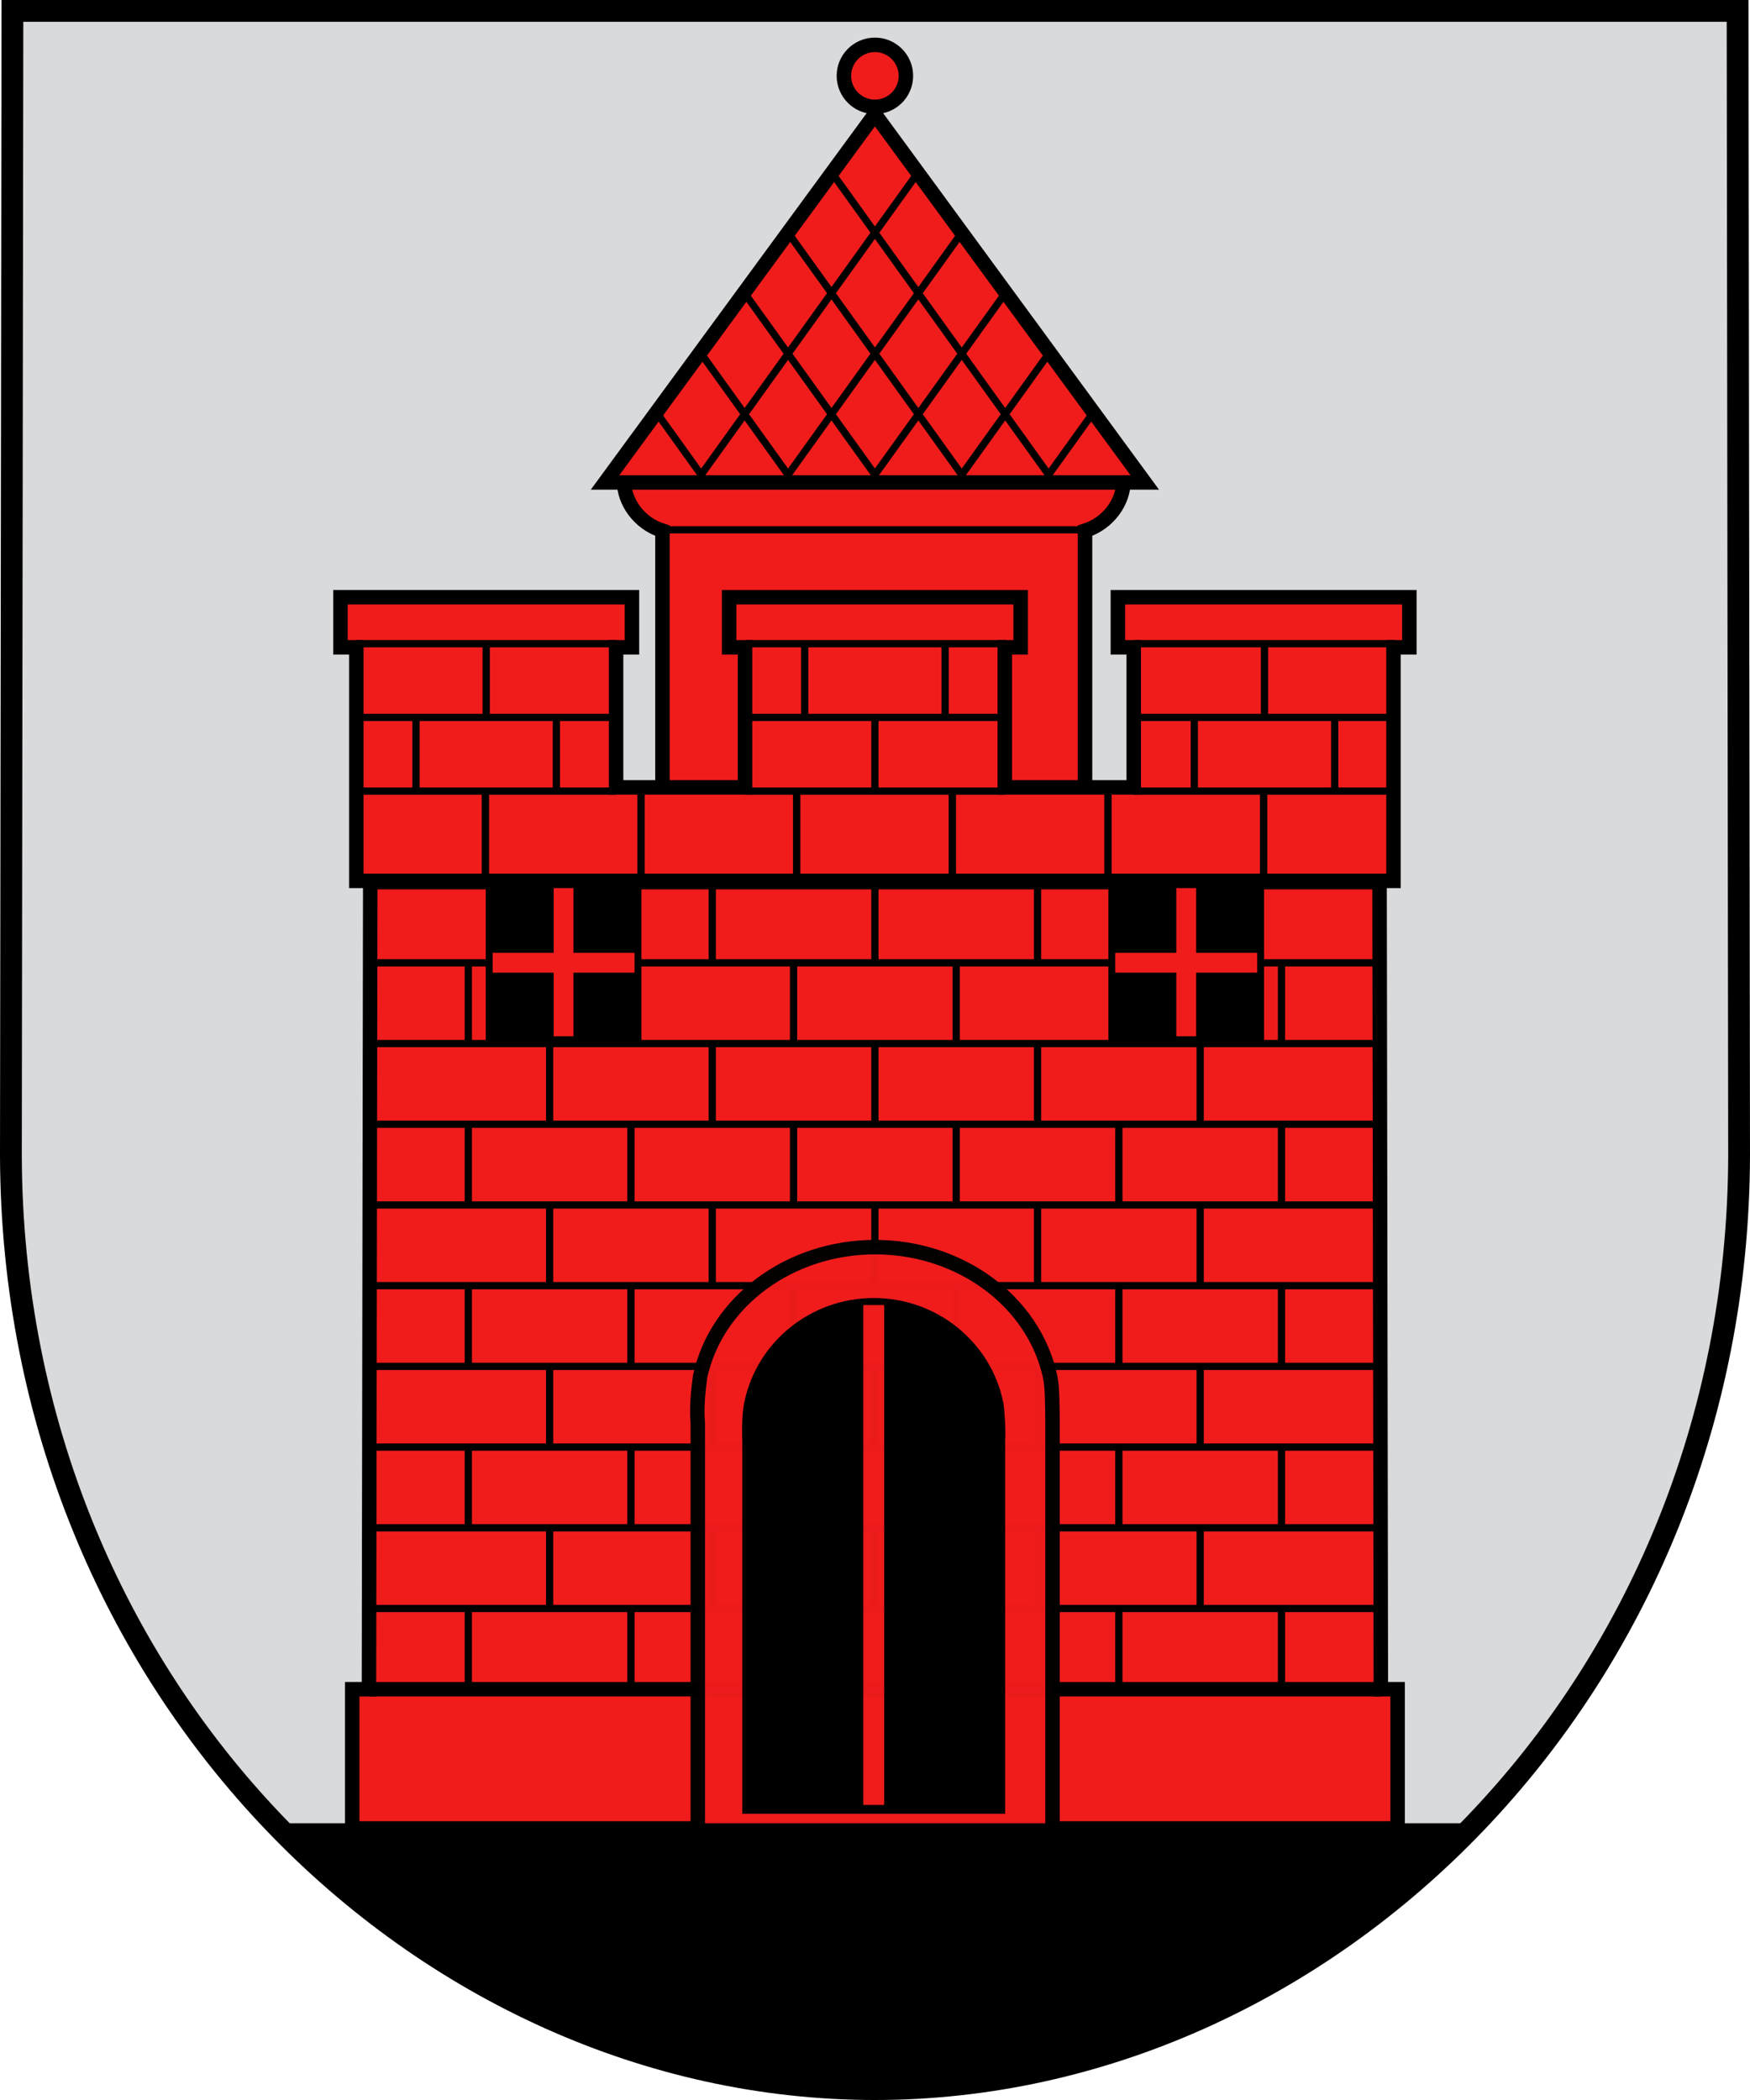 <?xml version="1.0" encoding="UTF-8" standalone="no"?>
<svg
   xmlns:dc="http://purl.org/dc/elements/1.1/"
   xmlns:cc="http://creativecommons.org/ns#"
   xmlns:rdf="http://www.w3.org/1999/02/22-rdf-syntax-ns#"
   xmlns:svg="http://www.w3.org/2000/svg"
   xmlns="http://www.w3.org/2000/svg"
   xmlns:sodipodi="http://sodipodi.sourceforge.net/DTD/sodipodi-0.dtd"
   xmlns:inkscape="http://www.inkscape.org/namespaces/inkscape"
   viewBox="0 0 468.75 562.5"
   height="600"
   width="500"
   version="1.1"
   id="svg3014"
   sodipodi:docname="svg.svg"
   inkscape:version="1.0.2 (e86c870879, 2021-01-15, custom)">
  <sodipodi:namedview
     pagecolor="#ffffff"
     bordercolor="#666666"
     borderopacity="1"
     objecttolerance="10"
     gridtolerance="10"
     guidetolerance="10"
     inkscape:pageopacity="0"
     inkscape:pageshadow="2"
     inkscape:window-width="1920"
     inkscape:window-height="1017"
     id="namedview162"
     showgrid="false"
     inkscape:snap-page="true"
     inkscape:snap-others="true"
     inkscape:object-nodes="true"
     inkscape:snap-smooth-nodes="true"
     inkscape:zoom="1"
     inkscape:cx="356.72897"
     inkscape:cy="255.53338"
     inkscape:window-x="-8"
     inkscape:window-y="-4"
     inkscape:window-maximized="1"
     inkscape:current-layer="svg3014"
     inkscape:document-rotation="0" />
  <defs
     id="defs3018" />
  <path
     id="rect1022"
     d="M 3.326,2.918 2.918,309.636 c 0.464,142.875 110.225,249.946 231.457,249.946 121.232,0 230.993,-107.071 231.457,-249.946 L 465.424,2.918 Z"
     style="vector-effect:none;fill:#d9dadc;fill-opacity:1;stroke:#000000;stroke-width:5.837;stroke-linecap:butt;stroke-linejoin:miter;stroke-miterlimit:4;stroke-dasharray:none;stroke-dashoffset:0;stroke-opacity:1;paint-order:markers fill stroke"
     sodipodi:nodetypes="cczccc" />
  <g
     id="g1573"
     transform="matrix(2.068,0,0,2.068,-356.774,-280.035)">
    <path
       id="path1082"
       d="m 351.208,249.673 0.167,104.535 h 2.171 v 18.035 H 218.139 v -18.035 h 2.171 l 0.167,-104.535 z"
       style="opacity:1;fill:#f01c1c;fill-opacity:1;stroke:#000000;stroke-width:1.875;stroke-linecap:butt;stroke-linejoin:miter;stroke-miterlimit:4;stroke-dasharray:none;stroke-opacity:1"
       sodipodi:nodetypes="ccccccccc" />
    <path
       style="fill:none;stroke:#000000;stroke-width:1.875;stroke-linecap:butt;stroke-linejoin:miter;stroke-miterlimit:4;stroke-dasharray:none;stroke-opacity:1"
       d="M 220.31,354.208 H 351.375"
       id="path2275" />
    <path
       style="fill:none;stroke:#000000;stroke-width:0.938;stroke-linecap:butt;stroke-linejoin:miter;stroke-miterlimit:4;stroke-dasharray:none;stroke-opacity:1"
       d="M 220.31,281.033 H 351.375"
       id="path2273" />
    <path
       style="fill:none;stroke:#000000;stroke-width:0.938;stroke-linecap:butt;stroke-linejoin:miter;stroke-miterlimit:4;stroke-dasharray:none;stroke-opacity:1"
       d="M 220.31,291.487 H 351.375"
       id="path2271" />
    <path
       style="fill:none;stroke:#000000;stroke-width:0.938;stroke-linecap:butt;stroke-linejoin:miter;stroke-miterlimit:4;stroke-dasharray:none;stroke-opacity:1"
       d="M 220.31,301.94 H 351.375"
       id="path2269" />
    <path
       style="fill:none;stroke:#000000;stroke-width:0.938;stroke-linecap:butt;stroke-linejoin:miter;stroke-miterlimit:4;stroke-dasharray:none;stroke-opacity:1"
       d="M 220.31,312.394 H 351.375"
       id="path2267" />
    <path
       style="fill:none;stroke:#000000;stroke-width:0.938;stroke-linecap:butt;stroke-linejoin:miter;stroke-miterlimit:4;stroke-dasharray:none;stroke-opacity:1"
       d="M 220.31,322.847 H 351.375"
       id="path2265" />
    <path
       style="fill:none;stroke:#000000;stroke-width:0.938;stroke-linecap:butt;stroke-linejoin:miter;stroke-miterlimit:4;stroke-dasharray:none;stroke-opacity:1"
       d="M 220.31,333.301 H 351.375"
       id="path2263" />
    <path
       style="fill:none;stroke:#000000;stroke-width:0.938;stroke-linecap:butt;stroke-linejoin:miter;stroke-miterlimit:4;stroke-dasharray:none;stroke-opacity:1"
       d="M 220.31,343.754 H 351.375"
       id="path2261" />
    <path
       style="fill:none;stroke:#000000;stroke-width:0.938;stroke-linecap:butt;stroke-linejoin:miter;stroke-miterlimit:4;stroke-dasharray:none;stroke-opacity:1"
       d="m 220.31,260.126 131.066,1e-5"
       id="path2259" />
    <path
       id="path913"
       style="fill:#f01c1c;fill-opacity:1;stroke:#000000;stroke-width:2;stroke-linecap:butt;stroke-linejoin:miter;stroke-miterlimit:4;stroke-dasharray:none;stroke-opacity:1"
       d="m 265.488,197.5 c 0,2.697 1.998,5.725 5.303,6.773 v 36.686 h 58.418 v -36.686 c 3.305,-1.048 5.303,-4.077 5.303,-6.773 z"
       transform="matrix(0.937,0,0,0.937,4.592,12.75)" />
    <g
       id="g1274"
       style="stroke-width:1.406;stroke-miterlimit:4;stroke-dasharray:none">
      <circle
         style="opacity:1;vector-effect:none;fill:#f01c1c;fill-opacity:1;stroke:#000000;stroke-width:1.875;stroke-linecap:butt;stroke-linejoin:miter;stroke-miterlimit:4;stroke-dasharray:none;stroke-dashoffset:0;stroke-opacity:1"
         id="path868"
         cx="285.842"
         cy="145.237"
         r="4.015" />
      <path
         style="fill:#f01c1c;fill-opacity:1;stroke:#000000;stroke-width:1.875;stroke-linecap:butt;stroke-linejoin:miter;stroke-miterlimit:4;stroke-dasharray:none;stroke-opacity:1"
         d="m 285.842,150.196 -34.951,47.704 h 69.903 z"
         id="path909"
         sodipodi:nodetypes="cccc" />
      <path
         style="fill:none;stroke:#000000;stroke-width:0.938;stroke-linecap:butt;stroke-linejoin:miter;stroke-miterlimit:4;stroke-dasharray:none;stroke-opacity:1"
         d="m 269.065,173.526 16.777,23.378 16.777,-23.378"
         id="path919"
         sodipodi:nodetypes="ccc" />
      <path
         style="fill:none;stroke:#000000;stroke-width:0.938;stroke-linecap:butt;stroke-linejoin:miter;stroke-miterlimit:4;stroke-dasharray:none;stroke-opacity:1"
         d="m 263.246,181.095 11.346,15.81 22.421,-31.243"
         id="path2217"
         sodipodi:nodetypes="ccc" />
      <path
         style="fill:none;stroke:#000000;stroke-width:0.938;stroke-linecap:butt;stroke-linejoin:miter;stroke-miterlimit:4;stroke-dasharray:none;stroke-opacity:1"
         d="m 257.547,188.83 5.795,8.075 28.025,-39.052"
         id="path2219"
         sodipodi:nodetypes="ccc" />
      <path
         style="fill:none;stroke:#000000;stroke-width:0.938;stroke-linecap:butt;stroke-linejoin:miter;stroke-miterlimit:4;stroke-dasharray:none;stroke-opacity:1"
         d="m 308.438,181.095 -11.346,15.81 -22.421,-31.243"
         id="path2251"
         sodipodi:nodetypes="ccc" />
      <path
         style="fill:none;stroke:#000000;stroke-width:0.938;stroke-linecap:butt;stroke-linejoin:miter;stroke-miterlimit:4;stroke-dasharray:none;stroke-opacity:1"
         d="m 314.138,188.83 -5.795,8.075 -28.025,-39.052"
         id="path2253"
         sodipodi:nodetypes="ccc" />
    </g>
    <g
       id="g1436"
       style="stroke-width:1.406;stroke-miterlimit:4;stroke-dasharray:none"
       transform="translate(0.564,0.205)">
      <path
         id="path1372"
         d="m 243.148,270.412 v 10.368"
         style="fill:none;stroke:#000000;stroke-width:0.938;stroke-linecap:butt;stroke-linejoin:miter;stroke-miterlimit:4;stroke-dasharray:none;stroke-opacity:1" />
      <path
         id="path1374"
         d="m 264.213,270.412 v 10.368"
         style="fill:none;stroke:#000000;stroke-width:0.938;stroke-linecap:butt;stroke-linejoin:miter;stroke-miterlimit:4;stroke-dasharray:none;stroke-opacity:1" />
      <path
         id="path1376"
         d="m 285.278,270.412 v 10.368"
         style="fill:none;stroke:#000000;stroke-width:0.938;stroke-linecap:butt;stroke-linejoin:miter;stroke-miterlimit:4;stroke-dasharray:none;stroke-opacity:1" />
      <path
         id="path1378"
         d="m 306.343,270.412 v 10.368"
         style="fill:none;stroke:#000000;stroke-width:0.938;stroke-linecap:butt;stroke-linejoin:miter;stroke-miterlimit:4;stroke-dasharray:none;stroke-opacity:1" />
      <path
         id="path1380"
         d="m 327.409,270.412 v 10.368"
         style="fill:none;stroke:#000000;stroke-width:0.938;stroke-linecap:butt;stroke-linejoin:miter;stroke-miterlimit:4;stroke-dasharray:none;stroke-opacity:1" />
      <path
         id="path1382"
         d="m 316.876,280.802 v 10.368"
         style="fill:none;stroke:#000000;stroke-width:0.938;stroke-linecap:butt;stroke-linejoin:miter;stroke-miterlimit:4;stroke-dasharray:none;stroke-opacity:1" />
      <path
         id="path1384"
         d="m 337.941,280.802 v 10.368"
         style="fill:none;stroke:#000000;stroke-width:0.938;stroke-linecap:butt;stroke-linejoin:miter;stroke-miterlimit:4;stroke-dasharray:none;stroke-opacity:1" />
      <path
         id="path1386"
         d="m 295.811,280.802 v 10.368"
         style="fill:none;stroke:#000000;stroke-width:0.938;stroke-linecap:butt;stroke-linejoin:miter;stroke-miterlimit:4;stroke-dasharray:none;stroke-opacity:1" />
      <path
         id="path1402"
         d="m 232.615,280.802 v 10.368"
         style="fill:none;stroke:#000000;stroke-width:0.938;stroke-linecap:butt;stroke-linejoin:miter;stroke-miterlimit:4;stroke-dasharray:none;stroke-opacity:1" />
      <path
         id="path1404"
         d="m 253.68,280.802 v 10.368"
         style="fill:none;stroke:#000000;stroke-width:0.938;stroke-linecap:butt;stroke-linejoin:miter;stroke-miterlimit:4;stroke-dasharray:none;stroke-opacity:1" />
      <path
         id="path1406"
         d="m 274.745,280.802 v 10.368"
         style="fill:none;stroke:#000000;stroke-width:0.938;stroke-linecap:butt;stroke-linejoin:miter;stroke-miterlimit:4;stroke-dasharray:none;stroke-opacity:1" />
    </g>
    <g
       id="g1760"
       style="stroke-width:1.406;stroke-miterlimit:4;stroke-dasharray:none"
       transform="translate(0.564,21.149)">
      <path
         id="path1738"
         d="m 243.148,270.412 v 10.368"
         style="fill:none;stroke:#000000;stroke-width:0.938;stroke-linecap:butt;stroke-linejoin:miter;stroke-miterlimit:4;stroke-dasharray:none;stroke-opacity:1" />
      <path
         id="path1740"
         d="m 264.213,270.412 v 10.368"
         style="fill:none;stroke:#000000;stroke-width:0.938;stroke-linecap:butt;stroke-linejoin:miter;stroke-miterlimit:4;stroke-dasharray:none;stroke-opacity:1" />
      <path
         id="path1742"
         d="m 285.278,270.412 v 10.368"
         style="fill:none;stroke:#000000;stroke-width:0.938;stroke-linecap:butt;stroke-linejoin:miter;stroke-miterlimit:4;stroke-dasharray:none;stroke-opacity:1" />
      <path
         id="path1744"
         d="m 306.343,270.412 v 10.368"
         style="fill:none;stroke:#000000;stroke-width:0.938;stroke-linecap:butt;stroke-linejoin:miter;stroke-miterlimit:4;stroke-dasharray:none;stroke-opacity:1" />
      <path
         id="path1746"
         d="m 327.409,270.412 v 10.368"
         style="fill:none;stroke:#000000;stroke-width:0.938;stroke-linecap:butt;stroke-linejoin:miter;stroke-miterlimit:4;stroke-dasharray:none;stroke-opacity:1" />
      <path
         id="path1748"
         d="m 316.876,280.802 v 10.368"
         style="fill:none;stroke:#000000;stroke-width:0.938;stroke-linecap:butt;stroke-linejoin:miter;stroke-miterlimit:4;stroke-dasharray:none;stroke-opacity:1" />
      <path
         id="path1750"
         d="m 337.941,280.802 v 10.368"
         style="fill:none;stroke:#000000;stroke-width:0.938;stroke-linecap:butt;stroke-linejoin:miter;stroke-miterlimit:4;stroke-dasharray:none;stroke-opacity:1" />
      <path
         id="path1752"
         d="m 295.811,280.802 v 10.368"
         style="fill:none;stroke:#000000;stroke-width:0.938;stroke-linecap:butt;stroke-linejoin:miter;stroke-miterlimit:4;stroke-dasharray:none;stroke-opacity:1" />
      <path
         id="path1754"
         d="m 232.615,280.802 v 10.368"
         style="fill:none;stroke:#000000;stroke-width:0.938;stroke-linecap:butt;stroke-linejoin:miter;stroke-miterlimit:4;stroke-dasharray:none;stroke-opacity:1" />
      <path
         id="path1756"
         d="m 253.68,280.802 v 10.368"
         style="fill:none;stroke:#000000;stroke-width:0.938;stroke-linecap:butt;stroke-linejoin:miter;stroke-miterlimit:4;stroke-dasharray:none;stroke-opacity:1" />
      <path
         id="path1758"
         d="m 274.745,280.802 v 10.368"
         style="fill:none;stroke:#000000;stroke-width:0.938;stroke-linecap:butt;stroke-linejoin:miter;stroke-miterlimit:4;stroke-dasharray:none;stroke-opacity:1" />
    </g>
    <g
       id="g1784"
       style="stroke-width:1.406;stroke-miterlimit:4;stroke-dasharray:none"
       transform="translate(0.564,42.093)">
      <path
         id="path1762"
         d="m 243.148,270.412 v 10.368"
         style="fill:none;stroke:#000000;stroke-width:0.938;stroke-linecap:butt;stroke-linejoin:miter;stroke-miterlimit:4;stroke-dasharray:none;stroke-opacity:1" />
      <path
         id="path1764"
         d="m 264.213,270.412 v 10.368"
         style="fill:none;stroke:#000000;stroke-width:0.938;stroke-linecap:butt;stroke-linejoin:miter;stroke-miterlimit:4;stroke-dasharray:none;stroke-opacity:1" />
      <path
         id="path1766"
         d="m 285.278,270.412 v 10.368"
         style="fill:none;stroke:#000000;stroke-width:0.938;stroke-linecap:butt;stroke-linejoin:miter;stroke-miterlimit:4;stroke-dasharray:none;stroke-opacity:1" />
      <path
         id="path1768"
         d="m 306.343,270.412 v 10.368"
         style="fill:none;stroke:#000000;stroke-width:0.938;stroke-linecap:butt;stroke-linejoin:miter;stroke-miterlimit:4;stroke-dasharray:none;stroke-opacity:1" />
      <path
         id="path1770"
         d="m 327.409,270.412 v 10.368"
         style="fill:none;stroke:#000000;stroke-width:0.938;stroke-linecap:butt;stroke-linejoin:miter;stroke-miterlimit:4;stroke-dasharray:none;stroke-opacity:1" />
      <path
         id="path1772"
         d="m 316.876,280.802 v 10.368"
         style="fill:none;stroke:#000000;stroke-width:0.938;stroke-linecap:butt;stroke-linejoin:miter;stroke-miterlimit:4;stroke-dasharray:none;stroke-opacity:1" />
      <path
         id="path1774"
         d="m 337.941,280.802 v 10.368"
         style="fill:none;stroke:#000000;stroke-width:0.938;stroke-linecap:butt;stroke-linejoin:miter;stroke-miterlimit:4;stroke-dasharray:none;stroke-opacity:1" />
      <path
         id="path1776"
         d="m 295.811,280.802 v 10.368"
         style="fill:none;stroke:#000000;stroke-width:0.938;stroke-linecap:butt;stroke-linejoin:miter;stroke-miterlimit:4;stroke-dasharray:none;stroke-opacity:1" />
      <path
         id="path1778"
         d="m 232.615,280.802 v 10.368"
         style="fill:none;stroke:#000000;stroke-width:0.938;stroke-linecap:butt;stroke-linejoin:miter;stroke-miterlimit:4;stroke-dasharray:none;stroke-opacity:1" />
      <path
         id="path1780"
         d="m 253.68,280.802 v 10.368"
         style="fill:none;stroke:#000000;stroke-width:0.938;stroke-linecap:butt;stroke-linejoin:miter;stroke-miterlimit:4;stroke-dasharray:none;stroke-opacity:1" />
      <path
         id="path1782"
         d="m 274.745,280.802 v 10.368"
         style="fill:none;stroke:#000000;stroke-width:0.938;stroke-linecap:butt;stroke-linejoin:miter;stroke-miterlimit:4;stroke-dasharray:none;stroke-opacity:1" />
    </g>
    <g
       id="g1808"
       style="stroke-width:1.406;stroke-miterlimit:4;stroke-dasharray:none"
       transform="translate(0.564,63.037)">
      <path
         id="path1786"
         d="m 243.148,270.412 v 10.368"
         style="fill:none;stroke:#000000;stroke-width:0.938;stroke-linecap:butt;stroke-linejoin:miter;stroke-miterlimit:4;stroke-dasharray:none;stroke-opacity:1" />
      <path
         id="path1788"
         d="m 264.213,270.412 v 10.368"
         style="fill:none;stroke:#000000;stroke-width:0.938;stroke-linecap:butt;stroke-linejoin:miter;stroke-miterlimit:4;stroke-dasharray:none;stroke-opacity:1" />
      <path
         id="path1790"
         d="m 285.278,270.412 v 10.368"
         style="fill:none;stroke:#000000;stroke-width:0.938;stroke-linecap:butt;stroke-linejoin:miter;stroke-miterlimit:4;stroke-dasharray:none;stroke-opacity:1" />
      <path
         id="path1792"
         d="m 306.343,270.412 v 10.368"
         style="fill:none;stroke:#000000;stroke-width:0.938;stroke-linecap:butt;stroke-linejoin:miter;stroke-miterlimit:4;stroke-dasharray:none;stroke-opacity:1" />
      <path
         id="path1794"
         d="m 327.409,270.412 v 10.368"
         style="fill:none;stroke:#000000;stroke-width:0.938;stroke-linecap:butt;stroke-linejoin:miter;stroke-miterlimit:4;stroke-dasharray:none;stroke-opacity:1" />
      <path
         id="path1796"
         d="m 316.876,280.802 v 10.368"
         style="fill:none;stroke:#000000;stroke-width:0.938;stroke-linecap:butt;stroke-linejoin:miter;stroke-miterlimit:4;stroke-dasharray:none;stroke-opacity:1" />
      <path
         id="path1798"
         d="m 337.941,280.802 v 10.368"
         style="fill:none;stroke:#000000;stroke-width:0.938;stroke-linecap:butt;stroke-linejoin:miter;stroke-miterlimit:4;stroke-dasharray:none;stroke-opacity:1" />
      <path
         id="path1800"
         d="m 295.811,280.802 v 10.368"
         style="fill:none;stroke:#000000;stroke-width:0.938;stroke-linecap:butt;stroke-linejoin:miter;stroke-miterlimit:4;stroke-dasharray:none;stroke-opacity:1" />
      <path
         id="path1802"
         d="m 232.615,280.802 v 10.368"
         style="fill:none;stroke:#000000;stroke-width:0.938;stroke-linecap:butt;stroke-linejoin:miter;stroke-miterlimit:4;stroke-dasharray:none;stroke-opacity:1" />
      <path
         id="path1804"
         d="m 253.68,280.802 v 10.368"
         style="fill:none;stroke:#000000;stroke-width:0.938;stroke-linecap:butt;stroke-linejoin:miter;stroke-miterlimit:4;stroke-dasharray:none;stroke-opacity:1" />
      <path
         id="path1806"
         d="m 274.745,280.802 v 10.368"
         style="fill:none;stroke:#000000;stroke-width:0.938;stroke-linecap:butt;stroke-linejoin:miter;stroke-miterlimit:4;stroke-dasharray:none;stroke-opacity:1" />
    </g>
    <g
       id="g1832"
       style="stroke-width:1.406;stroke-miterlimit:4;stroke-dasharray:none"
       transform="translate(0.564,-20.739)">
      <path
         id="path1810"
         d="m 243.148,270.412 v 10.368"
         style="fill:none;stroke:#000000;stroke-width:0.938;stroke-linecap:butt;stroke-linejoin:miter;stroke-miterlimit:4;stroke-dasharray:none;stroke-opacity:1" />
      <path
         id="path1812"
         d="m 264.213,270.412 v 10.368"
         style="fill:none;stroke:#000000;stroke-width:0.938;stroke-linecap:butt;stroke-linejoin:miter;stroke-miterlimit:4;stroke-dasharray:none;stroke-opacity:1" />
      <path
         id="path1814"
         d="m 285.278,270.412 v 10.368"
         style="fill:none;stroke:#000000;stroke-width:0.938;stroke-linecap:butt;stroke-linejoin:miter;stroke-miterlimit:4;stroke-dasharray:none;stroke-opacity:1" />
      <path
         id="path1816"
         d="m 306.343,270.412 v 10.368"
         style="fill:none;stroke:#000000;stroke-width:0.938;stroke-linecap:butt;stroke-linejoin:miter;stroke-miterlimit:4;stroke-dasharray:none;stroke-opacity:1" />
      <path
         id="path1818"
         d="m 327.409,270.412 v 10.368"
         style="fill:none;stroke:#000000;stroke-width:0.938;stroke-linecap:butt;stroke-linejoin:miter;stroke-miterlimit:4;stroke-dasharray:none;stroke-opacity:1" />
      <path
         id="path1820"
         d="m 316.876,280.802 v 10.368"
         style="fill:none;stroke:#000000;stroke-width:0.938;stroke-linecap:butt;stroke-linejoin:miter;stroke-miterlimit:4;stroke-dasharray:none;stroke-opacity:1" />
      <path
         id="path1822"
         d="m 337.941,280.802 v 10.368"
         style="fill:none;stroke:#000000;stroke-width:0.938;stroke-linecap:butt;stroke-linejoin:miter;stroke-miterlimit:4;stroke-dasharray:none;stroke-opacity:1" />
      <path
         id="path1824"
         d="m 295.811,280.802 v 10.368"
         style="fill:none;stroke:#000000;stroke-width:0.938;stroke-linecap:butt;stroke-linejoin:miter;stroke-miterlimit:4;stroke-dasharray:none;stroke-opacity:1" />
      <path
         id="path1826"
         d="m 232.615,280.802 v 10.368"
         style="fill:none;stroke:#000000;stroke-width:0.938;stroke-linecap:butt;stroke-linejoin:miter;stroke-miterlimit:4;stroke-dasharray:none;stroke-opacity:1" />
      <path
         id="path1828"
         d="m 253.68,280.802 v 10.368"
         style="fill:none;stroke:#000000;stroke-width:0.938;stroke-linecap:butt;stroke-linejoin:miter;stroke-miterlimit:4;stroke-dasharray:none;stroke-opacity:1" />
      <path
         id="path1830"
         d="m 274.745,280.802 v 10.368"
         style="fill:none;stroke:#000000;stroke-width:0.938;stroke-linecap:butt;stroke-linejoin:miter;stroke-miterlimit:4;stroke-dasharray:none;stroke-opacity:1" />
    </g>
    <g
       id="g2159"
       transform="matrix(-1,0,0,1,571.742,1.16e-6)">
      <path
         id="path2155"
         style="fill:#000000;stroke:none;stroke-width:0.938;stroke-linecap:butt;stroke-linejoin:miter;stroke-miterlimit:4;stroke-dasharray:none;stroke-opacity:1"
         d="m 255.657,249.344 v 21.236 h -20.162 v -21.236 z"
         sodipodi:nodetypes="ccccc" />
      <path
         style="color:#000000;font-style:normal;font-variant:normal;font-weight:normal;font-stretch:normal;font-size:medium;line-height:normal;font-family:sans-serif;font-variant-ligatures:normal;font-variant-position:normal;font-variant-caps:normal;font-variant-numeric:normal;font-variant-alternates:normal;font-variant-east-asian:normal;font-feature-settings:normal;font-variation-settings:normal;text-indent:0;text-align:start;text-decoration:none;text-decoration-line:none;text-decoration-style:solid;text-decoration-color:#000000;letter-spacing:normal;word-spacing:normal;text-transform:none;writing-mode:lr-tb;direction:ltr;text-orientation:mixed;dominant-baseline:auto;baseline-shift:baseline;text-anchor:start;white-space:normal;shape-padding:0;shape-margin:0;inline-size:0;clip-rule:nonzero;display:inline;overflow:visible;visibility:visible;opacity:1;isolation:auto;mix-blend-mode:normal;color-interpolation:sRGB;color-interpolation-filters:linearRGB;solid-color:#000000;solid-opacity:1;vector-effect:none;fill:#f01c1c;fill-opacity:1;fill-rule:nonzero;stroke:none;stroke-width:1;stroke-linecap:butt;stroke-linejoin:miter;stroke-miterlimit:4;stroke-dasharray:none;stroke-dashoffset:0;stroke-opacity:1;color-rendering:auto;image-rendering:auto;shape-rendering:auto;text-rendering:auto;enable-background:accumulate;stop-color:#000000;stop-opacity:1"
         d="m 244.294,250.281 v 8.549 h -7.908 v 2.564 h 7.908 v 8.248 h 2.564 v -8.248 h 7.91 v -2.564 h -7.91 v -8.549 z"
         id="path2157" />
    </g>
    <g
       transform="translate(-114.763,24.046)"
       id="g907"
       style="stroke-width:1.406;stroke-miterlimit:4;stroke-dasharray:none">
      <path
         style="opacity:0.978;vector-effect:none;fill:#f01c1c;fill-opacity:1;stroke:#000000;stroke-width:1.875;stroke-linecap:butt;stroke-linejoin:miter;stroke-miterlimit:4;stroke-dasharray:none;stroke-dashoffset:0;stroke-opacity:1"
         d="m 400.638,272.902 c -11.043,0.003 -20.54,7.012 -22.668,16.73 -0.271,1.938 -0.477,4.219 -0.304,6.046 v 52.852 h 45.945 v -52.709 c -0.024,-2.543 -0.017,-4.841 -0.319,-6.189 -2.128,-9.713 -11.617,-16.721 -22.654,-16.73 z"
         id="path870-0" />
      <path
         id="path870"
         style="opacity:1;vector-effect:none;fill:#000000;fill-opacity:1;stroke:none;stroke-width:1;stroke-linecap:butt;stroke-linejoin:miter;stroke-miterlimit:4;stroke-dasharray:none;stroke-dashoffset:0;stroke-opacity:1"
         d="m 300,310.34 c -8.728,0.008 -16.232,6.095 -17.914,14.531 -0.246,1.206 -0.336,3.247 -0.252,5.375 v 51.391 H 300 318.166 v -51.516 c 0.104,-1.378 -0.073,-4.167 -0.24,-5.25 C 316.243,316.43 308.733,310.342 300,310.34 Z m -1.443,0.977 h 2.887 v 69.096 h -2.887 z"
         transform="matrix(0.937,0,0,0.937,119.355,-11.297)" />
    </g>
    <g
       id="g2153"
       transform="translate(-0.058)">
      <path
         id="path2128"
         style="fill:#000000;stroke:none;stroke-width:0.938;stroke-linecap:butt;stroke-linejoin:miter;stroke-miterlimit:4;stroke-dasharray:none;stroke-opacity:1"
         d="m 255.657,249.344 v 21.236 h -20.162 v -21.236 z"
         sodipodi:nodetypes="ccccc" />
      <path
         style="color:#000000;font-style:normal;font-variant:normal;font-weight:normal;font-stretch:normal;font-size:medium;line-height:normal;font-family:sans-serif;font-variant-ligatures:normal;font-variant-position:normal;font-variant-caps:normal;font-variant-numeric:normal;font-variant-alternates:normal;font-variant-east-asian:normal;font-feature-settings:normal;font-variation-settings:normal;text-indent:0;text-align:start;text-decoration:none;text-decoration-line:none;text-decoration-style:solid;text-decoration-color:#000000;letter-spacing:normal;word-spacing:normal;text-transform:none;writing-mode:lr-tb;direction:ltr;text-orientation:mixed;dominant-baseline:auto;baseline-shift:baseline;text-anchor:start;white-space:normal;shape-padding:0;shape-margin:0;inline-size:0;clip-rule:nonzero;display:inline;overflow:visible;visibility:visible;opacity:1;isolation:auto;mix-blend-mode:normal;color-interpolation:sRGB;color-interpolation-filters:linearRGB;solid-color:#000000;solid-opacity:1;vector-effect:none;fill:#f01c1c;fill-opacity:1;fill-rule:nonzero;stroke:none;stroke-width:1;stroke-linecap:butt;stroke-linejoin:miter;stroke-miterlimit:4;stroke-dasharray:none;stroke-dashoffset:0;stroke-opacity:1;color-rendering:auto;image-rendering:auto;shape-rendering:auto;text-rendering:auto;enable-background:accumulate;stop-color:#000000;stop-opacity:1"
         d="m 244.294,250.281 v 8.549 h -7.908 v 2.564 h 7.908 v 8.248 h 2.564 v -8.248 h 7.91 v -2.564 h -7.91 v -8.549 z"
         id="path2133" />
    </g>
    <path
       style="fill:none;stroke:#000000;stroke-width:0.938;stroke-linecap:butt;stroke-linejoin:miter;stroke-miterlimit:4;stroke-dasharray:none;stroke-opacity:1"
       d="M 220.31,270.58 H 351.375"
       id="path1150-4-0-8-0" />
    <g
       id="g2307">
      <path
         id="path1922"
         d="m 252.32,237.401 v -18.14 h 2.053 v -6.493 h -37.754 v 6.493 h 2.053 v 30.245 h 134.342 v -30.245 h 2.053 v -6.493 h -37.754 v 6.493 h 2.053 v 18.14 h -16.699 v -18.14 h 2.053 v -6.493 h -37.754 v 6.493 h 2.053 v 18.14 z"
         style="opacity:1;fill:#f01c1c;fill-opacity:1;stroke:#000000;stroke-width:1.875;stroke-linecap:butt;stroke-linejoin:miter;stroke-miterlimit:4;stroke-dasharray:none;stroke-opacity:1"
         sodipodi:nodetypes="ccccccccccccccccccccccccc" />
      <g
         id="g2094"
         transform="translate(-0.544)">
        <path
           id="path1224"
           d="m 236.039,219.031 v 9.446"
           style="fill:none;stroke:#000000;stroke-width:0.938;stroke-linecap:butt;stroke-linejoin:miter;stroke-miterlimit:4;stroke-dasharray:none;stroke-opacity:1"
           sodipodi:nodetypes="cc" />
        <path
           style="fill:none;stroke:#000000;stroke-width:0.938;stroke-linecap:butt;stroke-linejoin:miter;stroke-miterlimit:4;stroke-dasharray:none;stroke-opacity:1"
           d="m 226.947,228.128 v 9.446"
           id="path1253" />
        <path
           style="fill:none;stroke:#000000;stroke-width:0.938;stroke-linecap:butt;stroke-linejoin:miter;stroke-miterlimit:4;stroke-dasharray:none;stroke-opacity:1"
           d="m 245.131,228.6 v 9.446"
           id="path1255" />
      </g>
      <g
         id="g1871"
         transform="matrix(1.034,0,0,1,-9.826,-0.162)"
         style="stroke-width:0.983">
        <path
           id="path1224-5"
           style="fill:none;stroke:#000000;stroke-width:0.922;stroke-linecap:butt;stroke-linejoin:miter;stroke-miterlimit:4;stroke-dasharray:none;stroke-opacity:1"
           d="m 334.637,237.877 v 11.629 m -19.496,-11.629 v 11.629 m -19.496,-11.629 v 11.629 m -19.496,-11.629 v 11.629 m -19.496,-11.629 v 11.629 m -19.496,-11.629 v 11.629"
           sodipodi:nodetypes="cccccccccccc" />
      </g>
      <path
         id="path2002"
         style="fill:none;stroke:#000000;stroke-width:0.938;stroke-linecap:butt;stroke-linejoin:miter;stroke-miterlimit:4;stroke-dasharray:none;stroke-opacity:1"
         d="m 218.671,228.34 h 33.763 m -33.763,-9.553 h 33.763 m -33.878,19.092 h 33.763"
         sodipodi:nodetypes="cccccc" />
      <path
         id="path2002-2"
         style="fill:none;stroke:#000000;stroke-width:0.938;stroke-linecap:butt;stroke-linejoin:miter;stroke-miterlimit:4;stroke-dasharray:none;stroke-opacity:1"
         d="m 269.134,228.34 h 33.763 m -33.763,-9.553 h 33.763 m -33.878,19.092 h 33.763"
         sodipodi:nodetypes="cccccc" />
      <path
         id="path2002-7"
         style="fill:none;stroke:#000000;stroke-width:0.938;stroke-linecap:butt;stroke-linejoin:miter;stroke-miterlimit:4;stroke-dasharray:none;stroke-opacity:1"
         d="m 319.481,228.34 h 33.763 m -33.763,-9.553 h 33.763 m -33.878,19.092 h 33.763"
         sodipodi:nodetypes="cccccc" />
      <g
         id="g2118"
         transform="translate(100.265)">
        <path
           id="path2112"
           d="m 236.039,219.031 v 9.446"
           style="fill:none;stroke:#000000;stroke-width:0.938;stroke-linecap:butt;stroke-linejoin:miter;stroke-miterlimit:4;stroke-dasharray:none;stroke-opacity:1"
           sodipodi:nodetypes="cc" />
        <path
           style="fill:none;stroke:#000000;stroke-width:0.938;stroke-linecap:butt;stroke-linejoin:miter;stroke-miterlimit:4;stroke-dasharray:none;stroke-opacity:1"
           d="m 226.947,228.128 v 9.446"
           id="path2114" />
        <path
           style="fill:none;stroke:#000000;stroke-width:0.938;stroke-linecap:butt;stroke-linejoin:miter;stroke-miterlimit:4;stroke-dasharray:none;stroke-opacity:1"
           d="m 245.131,228.6 v 9.446"
           id="path2116" />
      </g>
      <g
         id="g2126"
         transform="matrix(1,0,0,-1,49.803,457.077)">
        <path
           id="path2120"
           d="m 236.039,219.031 v 9.446"
           style="fill:none;stroke:#000000;stroke-width:0.938;stroke-linecap:butt;stroke-linejoin:miter;stroke-miterlimit:4;stroke-dasharray:none;stroke-opacity:1"
           sodipodi:nodetypes="cc" />
        <path
           style="fill:none;stroke:#000000;stroke-width:0.938;stroke-linecap:butt;stroke-linejoin:miter;stroke-miterlimit:4;stroke-dasharray:none;stroke-opacity:1"
           d="m 226.947,228.6 v 9.446"
           id="path2122" />
        <path
           style="fill:none;stroke:#000000;stroke-width:0.938;stroke-linecap:butt;stroke-linejoin:miter;stroke-miterlimit:4;stroke-dasharray:none;stroke-opacity:1"
           d="m 245.131,228.6 v 9.446"
           id="path2124" />
      </g>
    </g>
    <path
       style="font-variation-settings:normal;vector-effect:none;fill:none;fill-opacity:1;stroke:#000000;stroke-width:0.938;stroke-linecap:butt;stroke-linejoin:miter;stroke-miterlimit:4;stroke-dasharray:none;stroke-dashoffset:0;stroke-opacity:1;stop-color:#000000"
       d="m 258.459,204.036 h 54.767"
       id="path2327"
       sodipodi:nodetypes="cc" />
  </g>
  <path
     id="rect1022-1"
     style="vector-effect:none;fill:#000000;fill-opacity:1;stroke:none;stroke-width:1.946;stroke-linecap:butt;stroke-linejoin:miter;stroke-miterlimit:4;stroke-dasharray:none;stroke-dashoffset:0;stroke-opacity:1;paint-order:markers fill stroke"
     d="m 73.544,488.377 c 42.634,44.512 100.302,71.205 160.831,71.205 60.529,0 118.197,-26.694 160.831,-71.205 z" />
</svg>
